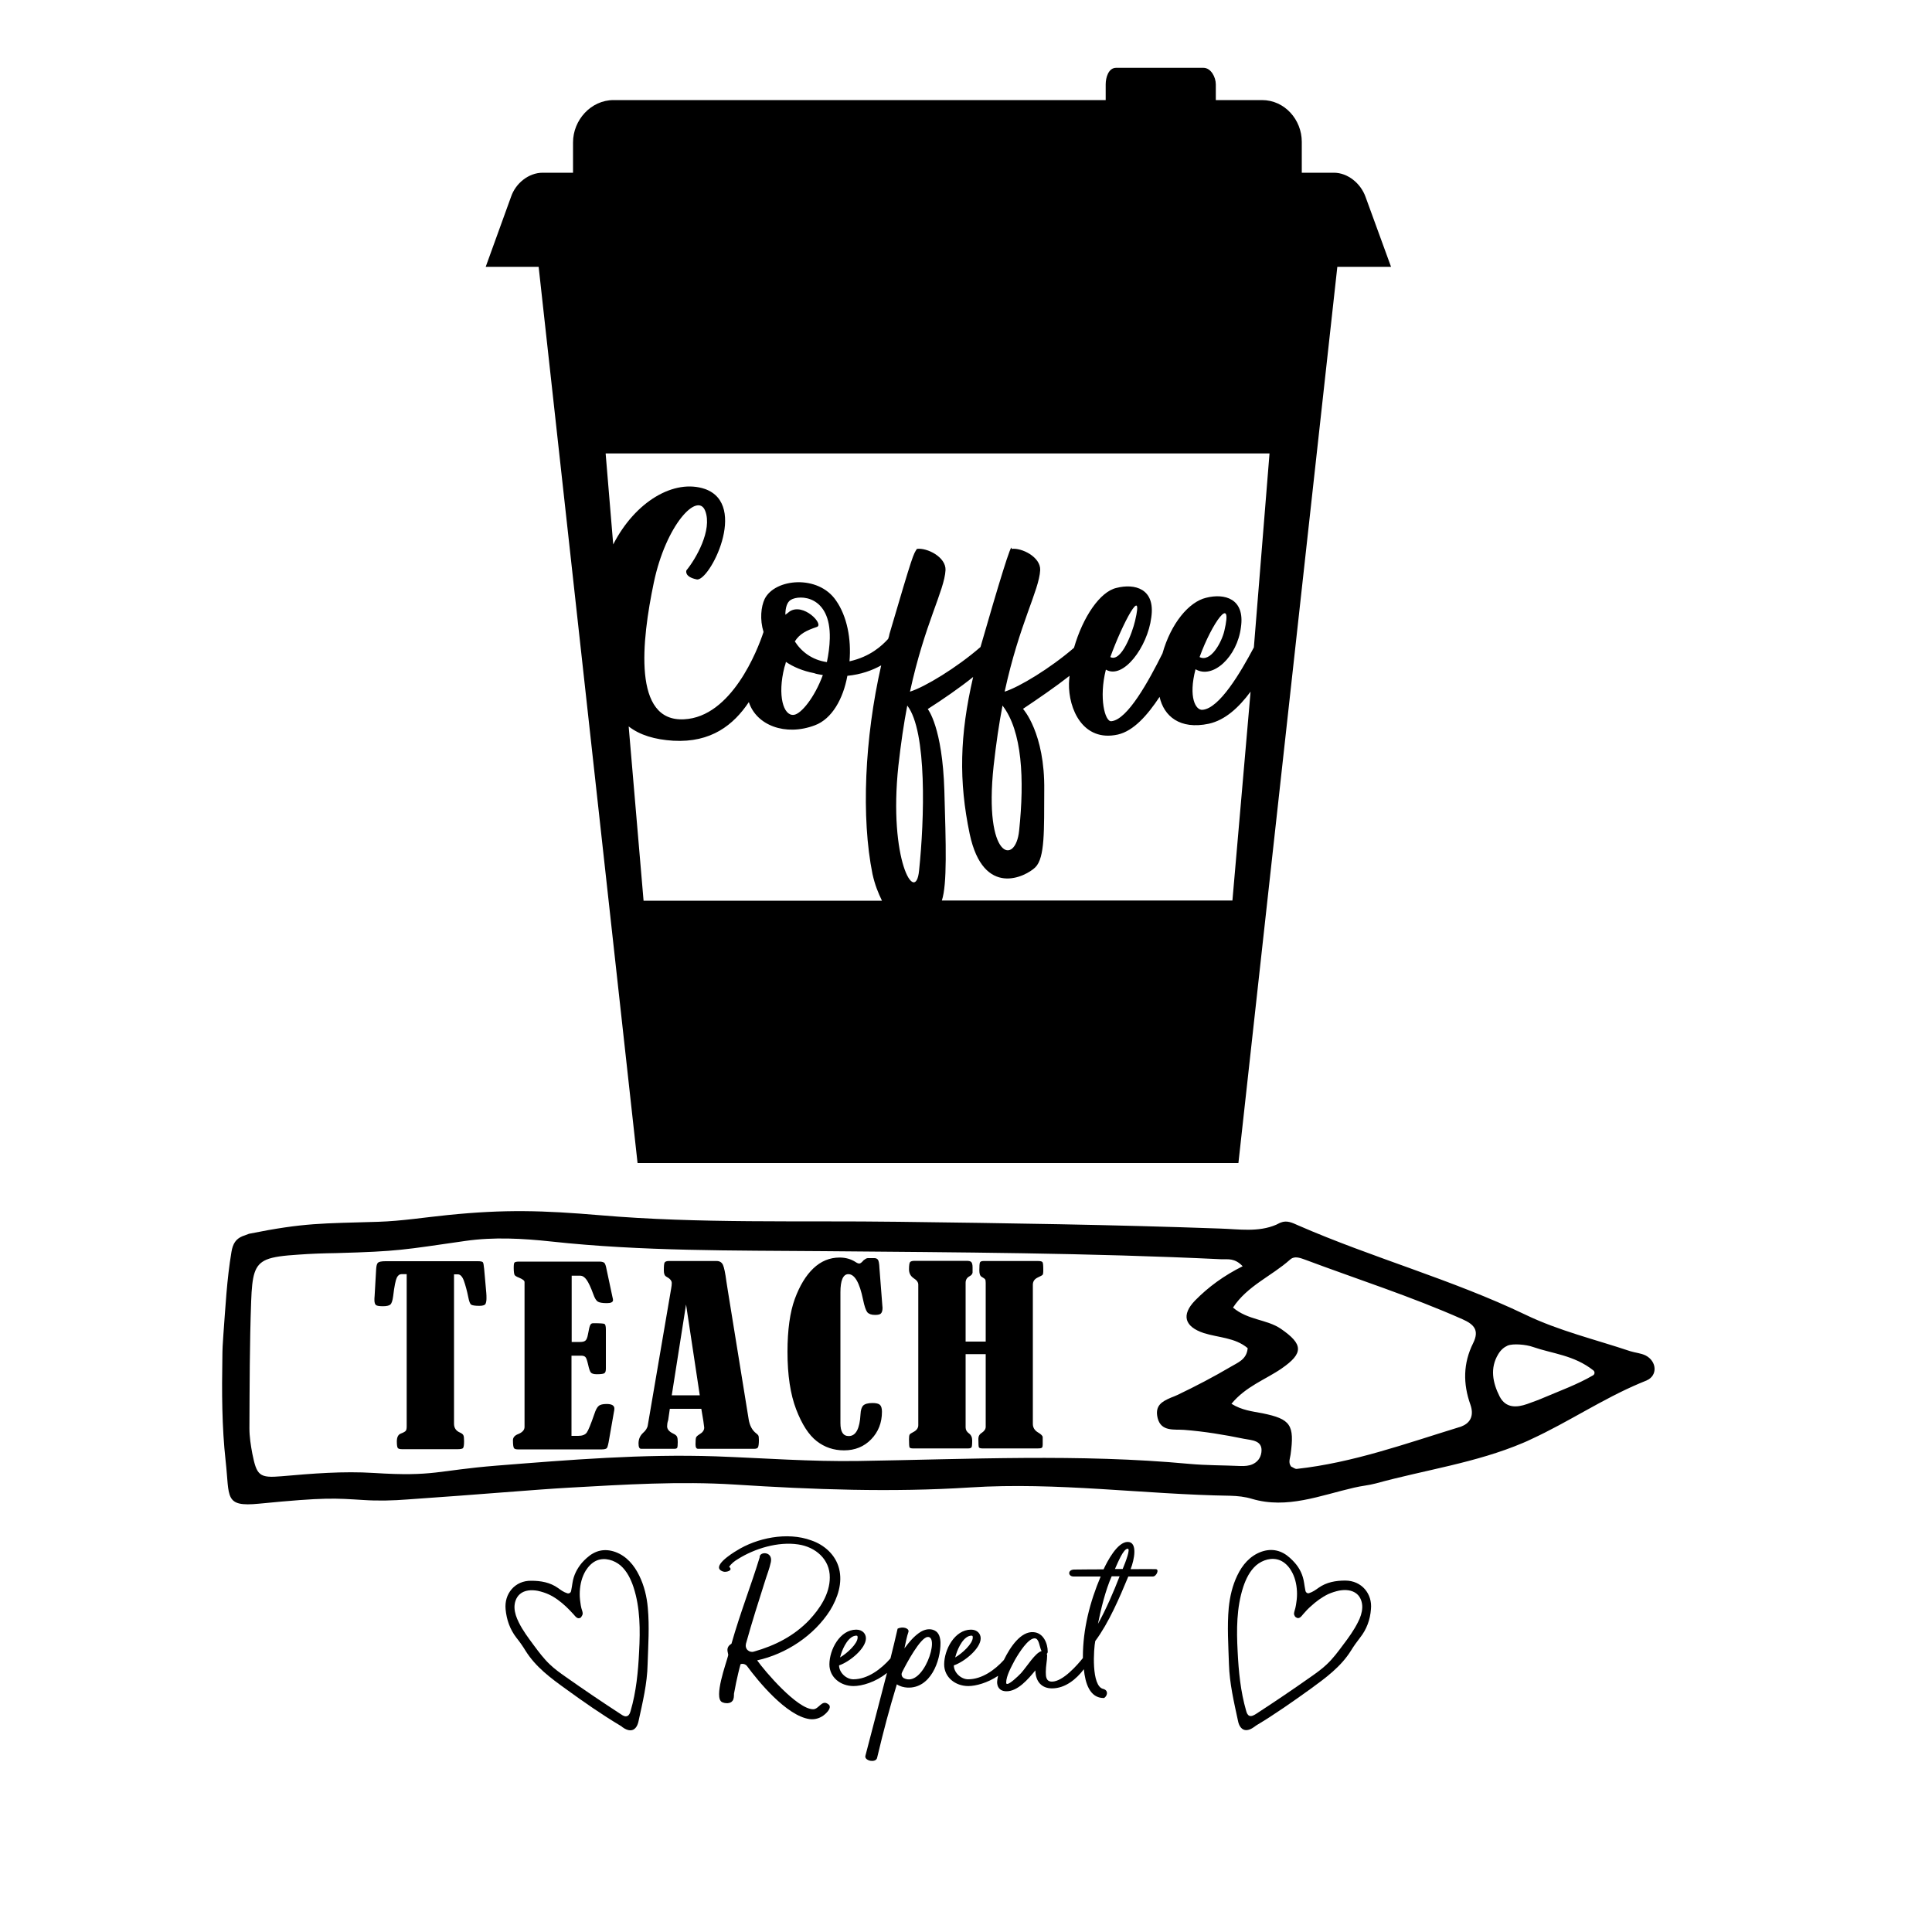 <?xml version="1.0" encoding="utf-8"?>
<!-- Generator: Adobe Illustrator 23.0.1, SVG Export Plug-In . SVG Version: 6.00 Build 0)  -->
<svg version="1.1" id="Layer_1" xmlns="http://www.w3.org/2000/svg" xmlns:xlink="http://www.w3.org/1999/xlink" x="0px" y="0px"
	 width="1000px" height="1000px" viewBox="0 0 1000 1000" style="enable-background:new 0 0 1000 1000;" xml:space="preserve">
<g>
	<path d="M706.8,101.9c-2.5-7-9.2-12.5-16.4-12.5h-16.6v-16c0-11.4-8.8-21.6-20.6-21.6h-23.9v-8.1c0-3.9-2.6-8.6-6.4-8.6h-45.2
		c-3.9,0-5.4,4.9-5.4,8.6v8.1H317.6c-11.8,0-21,10.4-21,21.9v15.7h-15.7c-7.4,0-14.1,5.6-16.4,12.5l-13.1,36.2h27.4l51.2,463.9h311
		l51.2-463.9H720L706.8,101.9z M333.1,466.1l-7.7-90.1c5.8,4.5,13.5,6.8,23.1,7.4c19.6,1.1,31.2-8.2,39.1-20
		c3.9,12,18.9,17.8,34.2,12c8.8-3.3,14.6-13.6,16.8-25.6c7.1-0.7,12.8-2.8,17.5-5.4c-8.6,37.7-10.4,78.8-4.5,108
		c1.3,5.8,2.9,9.6,4.9,13.8H333.1z M408.7,316.5c-0.7,0.6-1.4,1.1-2.2,1.7c0-3.5,0.8-6.5,2.8-7.7c4.5-2.8,20.7-2.4,20.2,19.9
		c-0.1,4.3-0.7,8.4-1.5,12.3c-7.7-1.1-13.2-5.4-16.6-10.7c2.5-4,6.1-5.7,11.4-7.5C426.7,323.2,415.8,311.8,408.7,316.5z
		 M406.8,342.6c3.8,2.6,8.8,4.7,14.5,5.8c1.5,0.6,3.2,0.7,4.6,1c-4.3,11.7-11.3,20.2-15,20.6c-5.4,0.7-8.6-10-4.9-24.6
		C406.4,344.4,406.6,343.4,406.8,342.6z M475.7,450.7c-1.8,18-15.9-5.8-10.7-54.3c1.3-11.6,2.8-21.9,4.6-31.2
		C479.9,378.5,478.5,424.1,475.7,450.7z M637.9,466.1H487.5c2.8-8.4,2.1-29,1.3-56.8c-1-33.1-8.6-42.3-8.6-42.3
		c7.8-5,16.4-10.9,23.5-16.6c-7,30.2-7.5,53.9-1.8,81.2c7.1,33.5,29.1,22.1,34,17.3c5-5,4.5-19.2,4.6-39.8c0.4-29.8-11-42.2-11-42.2
		c7.9-5.3,16.7-11.3,24.1-17.1c-0.1,1.3-0.3,2.6-0.3,3.9c-0.3,13.2,7.2,30.5,25.3,26.5c8.2-1.9,15.3-10,21.6-19.5
		c2.2,9.9,10.4,17.1,25.5,13.9c8.5-1.9,15.5-8.4,21.6-16.6L637.9,466.1z M514.3,396.4c1.3-11.6,2.8-21.9,4.6-31.2
		c10.2,13.2,11.4,38.1,8.6,64.7C525.7,448.1,509.1,444.9,514.3,396.4z M649,335.1c-6.8,12.8-17.8,31.6-26.6,32.3
		c-3.5,0.3-7.4-6.4-3.6-21c9,5.3,21.6-6.5,23.5-21.7c2.2-15-8.6-17.7-18-15.3c-8.9,2.1-18.2,13.2-22.6,28.8
		c-7.1,14.2-18.1,34.4-26.5,35.1c-3.3,0.3-6.5-12.1-2.8-26.7c9,5.3,21.6-11.8,23.5-27c2.2-15-8.6-17.7-18-15.3
		c-8.5,1.9-17.4,15-22,31c-12.3,10.6-28.3,20.3-35.9,22.7c7.7-35.4,17.8-52.2,18.4-62.9c0.3-6.8-9.6-11.7-14.8-11
		c0.3-4.9-6.8,18.5-16.1,50.8c-12.3,10.7-28.8,20.7-36.5,23.1c7.7-35.4,17.8-52.2,18.4-62.9c0.3-6.8-9.6-11.7-14.8-11
		c-1.9,2.9-1.9,2.1-14.2,44c-0.1,0.8-0.4,1.8-0.7,2.6c-3.3,3.6-9.3,9.2-20,11.6c1-11.6-1.3-23.4-7-31.5
		c-9.2-13.5-31.6-11.4-36.9-0.8c-1.9,4-2.6,10.6-0.6,17.1c-3.1,9.5-16.6,44-41.1,45.2c-26.7,1.5-22-40.6-15.7-70.7
		c6.3-30.1,22.7-47.2,26.6-37.2c3.9,10-5,25.1-9.7,30.8c0,0-1.4,3.3,5.3,4.7c6.5,1.4,27-38.7,4.3-46.8c-15.9-5.4-36.1,6.4-47.5,28.7
		l-3.9-46.8v-0.3h343.6L649,335.1z M620.9,340.1c6.3-17.5,17.5-33.3,12.8-13.5C632.3,332.5,626.6,343,620.9,340.1z M574.7,340.1
		c6.3-17.5,17.5-38.4,12.8-18.7C586.1,327.4,580.4,343,574.7,340.1z"/>
	<path d="M210.8,659.5h-3c-1,0-1.8,0.6-2.4,1.8c-0.6,1.2-1.3,4.4-1.9,9.6c-0.3,2.3-0.8,3.7-1.4,4.3c-0.7,0.6-2,0.9-3.9,0.9
		c-1.9,0-3.1-0.2-3.6-0.6c-0.5-0.4-0.8-1.3-0.8-2.5c0-0.7,0-1.4,0.1-2.2l0.8-14c0.1-1.6,0.4-2.7,0.9-3.2c0.5-0.5,1.8-0.8,3.9-0.8
		h47.9c1.4,0,2.2,0.2,2.5,0.5c0.3,0.3,0.5,1.5,0.7,3.5l1.1,12.4c0.1,1,0.1,1.9,0.1,2.9c0,1.2-0.2,2.1-0.5,2.8c-0.3,0.6-1.4,1-3.1,1
		c-2.2,0-3.6-0.2-4.3-0.6c-0.6-0.4-1.1-1.7-1.5-3.8c-0.7-3.5-1.5-6.3-2.3-8.6c-0.8-2.2-1.9-3.3-3.1-3.3h-2v77.3c0,2.2,1,3.7,3.1,4.6
		c0.9,0.4,1.4,0.8,1.7,1.3c0.3,0.5,0.4,1.6,0.4,3.2c0,2-0.2,3.2-0.6,3.6c-0.4,0.3-1.3,0.5-2.7,0.5h-28.8c-1.1,0-1.9-0.2-2.2-0.6
		c-0.3-0.4-0.5-1.5-0.5-3.4c0-2.2,0.7-3.6,2.1-4.1c1.3-0.5,2.2-1,2.5-1.4c0.4-0.5,0.5-1.3,0.5-2.4V659.5z M295.9,660.2v34.4h4.4
		c1.2,0,2.1-0.2,2.7-0.7c0.6-0.5,1-1.5,1.3-3.1c0.5-2.8,0.9-4.6,1.3-5.1c0.3-0.6,0.8-0.8,1.5-0.8c3.4,0,5.4,0.1,5.8,0.4
		c0.5,0.3,0.7,1.3,0.7,3v20c0,1.2-0.2,2.1-0.7,2.4c-0.4,0.4-1.8,0.6-4,0.6c-1.5,0-2.5-0.3-3-0.8c-0.5-0.5-1-1.9-1.5-4.2
		c-0.5-2.1-0.9-3.4-1.4-3.9c-0.5-0.5-1.2-0.7-2.1-0.7h-5.1v41.5h3.5c2.1,0,3.6-0.6,4.4-1.7c0.8-1.1,2.1-4.3,3.9-9.5
		c0.7-2.2,1.5-3.7,2.3-4.3c0.8-0.7,2.2-1,4.1-1c2.7,0,4,0.8,4,2.4c0,0.5-0.1,1.2-0.3,2.1l-2.4,13.7c-0.4,2.5-0.8,4-1.1,4.5
		c-0.3,0.5-1.2,0.8-2.6,0.8h-43.5c-1.1,0-1.8-0.2-2.1-0.7c-0.3-0.5-0.5-1.8-0.5-4c0-1.4,0.8-2.4,2.4-3.1c2.4-0.9,3.6-2.2,3.6-3.8
		v-75c0-0.8-1-1.5-2.9-2.3c-1.3-0.5-2.1-1-2.3-1.5c-0.2-0.5-0.4-1.6-0.4-3.5c0-1.6,0.1-2.5,0.4-2.8c0.3-0.3,1-0.5,2.3-0.5h41.7
		c1,0,1.8,0.2,2.3,0.5c0.5,0.3,0.8,1.1,1.1,2.3l3.3,15.5c0.2,0.8,0.3,1.3,0.3,1.6c0,1.1-1.1,1.6-3.2,1.6c-2.4,0-3.9-0.3-4.7-0.8
		c-0.8-0.5-1.6-1.8-2.3-3.8c-1.3-3.6-2.5-6.1-3.5-7.5c-1-1.4-2.1-2.1-3.3-2.1H295.9z M363,729.2h-16.3l-0.8,5.5c0,0.1,0,0.3-0.1,0.5
		c-0.4,1.2-0.5,2.2-0.5,3.1c0,1.4,1,2.7,3.1,3.7c1.1,0.5,1.8,1.1,2,1.6c0.3,0.6,0.4,1.5,0.4,2.8c0,1.6-0.1,2.6-0.3,3
		c-0.2,0.3-0.7,0.5-1.4,0.5h-17.2c-1,0-1.4-0.9-1.4-2.8c0-2.2,0.8-4,2.3-5.4c1.4-1.2,2.3-2.6,2.5-4l12.1-70.8c0.2-1.1,0.3-2,0.3-2.8
		c0-1.2-0.9-2.3-2.8-3.3c-0.9-0.5-1.3-1.5-1.3-3.2c0-2.2,0.1-3.6,0.4-4.1c0.3-0.5,1-0.8,2.1-0.8h24.9c1.5,0,2.6,0.7,3.2,2
		c0.6,1.3,1.2,4.2,1.8,8.7c0.3,1.7,0.5,3.4,0.8,5.1l10.7,66.1c0.5,3.2,1.8,5.7,3.9,7.3c0.6,0.4,0.9,0.8,1.1,1.1
		c0.2,0.3,0.3,1.1,0.3,2.4c0,2-0.2,3.3-0.5,3.8c-0.3,0.5-1,0.7-2,0.7h-29c-0.9,0-1.3-0.8-1.3-2.3c0-1.9,0.1-3.1,0.3-3.6
		c0.2-0.5,0.8-1,1.9-1.7c1.5-0.9,2.3-2,2.3-3.4C364.4,737.6,363.9,734.3,363,729.2z M355.1,675.2l-7.4,47h14.5L355.1,675.2z
		 M449.2,651.2h3.4c0.8,0,1.4,0.3,1.8,0.8c0.4,0.5,0.7,2,0.8,4.4l1.5,19.4c0,0.4,0.1,0.8,0.1,1.1c0,1.4-0.3,2.4-0.8,2.9
		c-0.5,0.6-1.6,0.8-3.1,0.8c-1.9,0-3.2-0.5-4-1.4c-0.7-0.9-1.5-3.1-2.2-6.6c-1.8-8.7-4.3-13.1-7.6-13.1c-2.7,0-4.1,3.2-4.1,9.4v67.7
		c0,4.5,1.4,6.7,4.3,6.7c3.7,0,5.7-3.8,6.1-11.3c0.1-2.2,0.6-3.7,1.4-4.5c0.8-0.8,2.4-1.3,4.8-1.3c1.8,0,3.1,0.3,3.8,0.9
		c0.7,0.6,1.1,1.8,1.1,3.6c0,5.7-1.9,10.5-5.6,14.3c-3.7,3.8-8.4,5.7-14,5.7c-5.4,0-10.1-1.6-14.2-4.8c-4.1-3.2-7.6-8.6-10.6-16.4
		c-3-7.8-4.5-17.7-4.5-29.8c0-11.4,1.3-20.6,3.8-27.4c2.5-6.8,5.7-12.1,9.6-15.8c3.9-3.7,8.4-5.6,13.6-5.6c3.1,0,5.9,0.8,8.2,2.3
		c0.9,0.6,1.5,0.8,2,0.8c0.5,0,1.3-0.6,2.2-1.7C447.8,651.7,448.5,651.2,449.2,651.2z M499.8,694.4h10.4v-30.3c0-1-0.1-1.6-0.3-1.9
		c-0.2-0.3-0.7-0.7-1.6-1.2c-1-0.5-1.4-1.6-1.4-3.4c0-2.2,0.1-3.6,0.3-4.1c0.2-0.5,0.8-0.8,1.8-0.8h28.3c1.3,0,2,0.2,2.3,0.6
		c0.3,0.4,0.4,1.8,0.4,4.1c0,1.4-0.1,2.2-0.4,2.5c-0.3,0.3-1.2,0.7-2.6,1.4c-1.6,0.8-2.4,2-2.4,3.7v72c0,1.9,0.9,3.4,2.8,4.5
		c1.5,0.9,2.3,1.7,2.3,2.4v3.8c0,0.8-0.1,1.3-0.4,1.6c-0.3,0.3-1,0.4-2.3,0.4h-28.5c-1,0-1.5-0.2-1.8-0.5c-0.2-0.3-0.3-1.8-0.3-4.5
		c0-1.3,0.6-2.4,1.8-3.1c1.3-0.9,2-1.9,2-3.1v-37.6h-10.4v37.9c0,1.3,0.6,2.3,1.7,3.1c1.1,0.8,1.7,2,1.7,3.6c0,2.1-0.1,3.4-0.4,3.7
		c-0.3,0.3-0.8,0.5-1.6,0.5h-28.7c-0.9,0-1.5-0.2-1.7-0.5c-0.2-0.4-0.3-1.8-0.3-4.3c0-1.2,0.1-1.9,0.3-2.3c0.2-0.4,0.8-0.8,1.8-1.3
		c1.8-0.9,2.7-2.1,2.7-3.6v-72.8c0-1.2-0.8-2.3-2.4-3.3c-1.6-1.1-2.4-2.6-2.4-4.6c0-2.1,0.2-3.4,0.6-3.8c0.4-0.4,1.2-0.6,2.4-0.6
		h26.8c1.2,0,2,0.2,2.4,0.6c0.4,0.4,0.7,1.3,0.7,2.7v2.8c-0.1,0.7-0.6,1.4-1.6,1.9c-1.3,0.7-2,1.8-2,3.4V694.4z M799.6,723.2
		c-3,1.3-6,2.4-9.1,3.5c-5.4,1.9-11.1,2.3-14.3-3.9c-3.6-7.1-5.1-14.7-0.7-21.9c1.3-2.2,3-3.6,4.8-4.4c2.7-1.2,9.7-0.6,13.2,0.7
		c10.1,3.5,21.2,4.2,31.2,12.1c0.9,0.7,0.8,2.1-0.2,2.6C816.7,716.5,806.6,720.2,799.6,723.2 M756.7,738.2c-0.4,0.2-0.9,0.4-1.4,0.5
		c-27.7,8.5-55,18.4-84.1,21.6c-0.9,0.1-1.9-0.8-2.9-1.2c-1.6-2-0.6-4.1-0.3-6.2c2.1-15.4,0.1-18.4-14.6-21.4
		c-5.2-1-10.5-1.5-16-4.9c7.5-9.1,17.6-12.5,26-18.3c11.4-7.9,11.2-12.5-0.4-20.5c-7.3-5-17-4.4-24.8-11c7.4-11.3,20-16.3,29.5-24.8
		c0.4-0.4,0.8-0.6,1.2-0.8c2-0.9,4.4,0,6.6,0.8c27.2,10.2,54.8,19,81.4,30.8c6.1,2.7,8.9,5.7,5.6,12.4c-5.2,10.4-5.3,21-1.4,31.9
		C762.9,732.3,761.4,736.3,756.7,738.2 M648.3,757.9c-1.8,0.8-4,1-6.4,0.9c-8.8-0.4-17.6-0.3-26.3-1.1c-57-5.3-114.1-2.4-171.1-1.5
		c-24.8,0.4-49.4-1.5-74-2.4c-37.9-1.3-75.6,1.8-113.4,4.8c-31.1,2.5-32.2,5.8-63.6,3.8c-15.9-1-31.8,0.3-47.7,1.7
		c-11.6,1-12.9-0.3-15.2-11.7c-0.8-4.3-1.5-8.7-1.5-13.1c0.1-21.9,0.1-43.9,0.9-65.8c0.5-13.3,1.6-18.8,7.9-21.5
		c3.6-1.5,8.8-2.1,16.5-2.6c6.6-0.5,13.2-0.7,19.7-0.8c32.4-0.9,34.7-1.7,66.8-6.3c14.6-2.1,29.6-1.3,44.4,0.3
		c47,5.1,94.2,4.6,141.4,5c68.6,0.6,137.2,0.9,205.7,4.2c3.1,0.1,6.6-0.8,10.8,3.6c-9.8,4.9-17.7,10.7-24.6,17.7
		c-7.3,7.5-5.5,13.6,4.5,16.9c7.6,2.4,16.2,2.3,22.7,7.8c-0.5,6-5.3,7.5-8.7,9.6c-9,5.3-18.2,10.1-27.6,14.6
		c-0.5,0.2-1.1,0.5-1.6,0.7c-0.3,0.1-0.7,0.3-1,0.4c-0.4,0.1-0.7,0.3-1,0.4c-4.4,1.9-8.3,4-6.7,10.5c1.8,7.2,8.7,5.7,13.7,6.1
		c10.4,0.8,20.7,2.5,30.9,4.6c4,0.8,9.9,0.7,9.1,7C652.5,754.8,650.7,756.8,648.3,757.9 M125.4,639.9c-3.3,1.4-4.9,3.8-5.6,8.1
		c-2.4,14.2-3.1,28.5-4.2,43.1c-0.3,3.8-0.5,7.6-0.5,11.4c-0.3,17.7-0.3,35.8,1.7,53.8c2.1,18.7-0.9,23.8,17.3,22
		c34.6-3.4,39.2-2.8,54-1.9c7.6,0.5,15.4,0.3,23-0.3c37.9-2.6,65.7-5.1,83.7-6.1c28.5-1.6,57-3.4,85.5-1.6
		c40.5,2.6,81.2,4.1,121.8,1.5c45-2.9,89.8,3.6,134.7,4.3c3.8,0.1,7.6,0.5,11.2,1.6c18.2,5.4,35.4-1.8,52.9-5.8
		c3.7-0.9,7.6-1.2,11.3-2.2c25.4-7,51.7-10.6,76.2-21c1.4-0.6,2.8-1.2,4.2-1.9c19.1-8.8,36.7-20.7,56.1-28.9
		c1.1-0.5,2.3-0.9,3.4-1.4c0.1,0,0.1,0,0.2-0.1c5.8-2.5,5.3-9.9-0.5-12.9c-2.4-1.2-5.3-1.4-7.9-2.2c-18.2-6.1-37.1-10.6-54.3-18.9
		c-38.2-18.3-79.1-29.4-117.8-46.3c-2.9-1.3-5.7-2.7-8.9-1.4c-0.2,0.1-0.3,0.1-0.5,0.2c-0.6,0.3-1.2,0.6-1.8,0.9
		c-9.3,4-19.3,2.3-29,2c-55.4-2-110.8-2.8-166.3-3.5c-51.6-0.7-103.3,1-154.7-3.4c-29.6-2.5-49.2-3.1-78.8-0.1
		c-12,1.2-23.8,3.1-36,3.5c-29,0.9-38.1,0.4-66.9,6.2C127.6,639.1,126.4,639.5,125.4,639.9"/>
	<path d="M670.3,836.7c0.1,0.1,0.2,0.2,0.3,0.3c1.8,1.4,2.9-0.3,4-1.6c1.2-1.4,2.5-2.8,3.9-4c2.7-2.5,5.7-4.7,9-6.3
		c1.8-0.8,3.7-1.4,5.6-1.8c3.2-0.6,6.7-0.4,9.2,1.7c2,1.7,2.9,4.5,2.8,7.1c-0.1,2.6-1,5.2-2.2,7.5c-2.1,4.2-4.9,8.1-7.8,11.9
		c-2.6,3.5-5.2,7-8.4,10c-2.4,2.3-5.2,4.3-7.9,6.2c-9.5,6.7-19.1,13.2-28.8,19.5c-1,0.6-2.2,1.3-3.3,0.9c-1-0.4-1.4-1.5-1.7-2.6
		c-2.9-10-3.9-20.4-4.4-30.7c-0.6-11.2-0.6-22.7,2.9-33.4c1.4-4.2,3.4-8.3,6.7-11.2c3.3-2.8,8.1-4.3,12.3-2.6c2.4,1,4.4,3,5.7,5.2
		c2,3.2,2.9,7,3.1,10.8c0.1,1.9,0,3.8-0.3,5.7c-0.1,1-0.3,1.9-0.5,2.9c-0.2,0.9-0.6,1.9-0.7,2.8C669.7,835.6,670,836.2,670.3,836.7
		 M706.5,822.6c-2.4-2.8-6-4.5-10.2-4.5c-4.9,0-9.7,0.8-13.9,3.8c-1.4,1-2.9,2.1-4.8,2.7c-0.8,0.3-1.7-0.3-1.9-1.2
		c-0.3-1.5-0.5-2.8-0.7-4.1c-0.6-4.1-2.3-7.6-4.9-10.5c-0.8-0.9-1.6-1.7-2.5-2.5c-4.2-3.8-9.2-5.1-14.8-3.1
		c-5.8,2.1-9.8,6.8-12.4,12.3c-2.5,5.2-3.8,10.8-4.4,16.6c-0.9,9.7-0.2,19.5,0.1,29.2c0.3,10.1,2.6,19.7,4.7,29.5
		c0.3,1.5,0.8,2.6,1.5,3.4c1.5,1.8,3.9,1.8,6.8-0.3c0.4-0.3,0.7-0.5,1.1-0.8c9.7-5.8,18.9-12.3,28.1-18.9c7.8-5.7,15.7-11.4,21-19.9
		c1.4-2.3,3-4.5,4.7-6.7c3.4-4.3,5.2-9.3,5.6-14.7C710,828.9,708.8,825.3,706.5,822.6 M301,836.7c0.3-0.4,0.6-1,0.6-1.6
		c0-0.9-0.5-1.9-0.7-2.8c-0.2-0.9-0.4-1.9-0.5-2.9c-0.3-1.9-0.4-3.8-0.3-5.7c0.2-3.8,1.1-7.5,3.1-10.8c1.4-2.2,3.3-4.2,5.7-5.2
		c4.1-1.7,9-0.2,12.3,2.6c3.3,2.9,5.3,7,6.7,11.2c3.5,10.7,3.5,22.2,2.9,33.4c-0.5,10.4-1.5,20.8-4.4,30.7c-0.3,1-0.7,2.2-1.7,2.6
		c-1.1,0.5-2.3-0.2-3.3-0.9c-9.7-6.3-19.3-12.8-28.8-19.5c-2.7-1.9-5.5-3.9-7.9-6.2c-3.2-3-5.8-6.5-8.4-10
		c-2.8-3.8-5.7-7.6-7.8-11.9c-1.2-2.4-2.1-4.9-2.2-7.5s0.8-5.4,2.8-7.1c2.4-2.1,6-2.3,9.2-1.7c1.9,0.4,3.8,1,5.6,1.8
		c3.3,1.5,6.3,3.8,9,6.3c1.4,1.3,2.6,2.6,3.9,4c1.1,1.2,2.2,3,4,1.6C300.8,836.9,300.9,836.8,301,836.7 M264.8,822.6
		c-2.3,2.7-3.5,6.3-3.1,10.4c0.5,5.3,2.2,10.3,5.6,14.7c1.7,2.1,3.3,4.4,4.7,6.7c5.3,8.5,13.1,14.2,21,19.9
		c9.1,6.6,18.4,13.1,28.1,18.9c0.4,0.2,0.8,0.5,1.1,0.8c2.9,2.1,5.3,2.1,6.8,0.3c0.7-0.8,1.2-2,1.5-3.4c2.1-9.7,4.5-19.4,4.7-29.5
		c0.3-9.7,1-19.5,0.1-29.2c-0.5-5.8-1.9-11.5-4.4-16.6c-2.6-5.4-6.6-10.2-12.4-12.3c-5.6-2-10.5-0.8-14.8,3.1
		c-0.9,0.8-1.7,1.6-2.5,2.5c-2.5,3-4.3,6.4-4.9,10.5c-0.2,1.3-0.4,2.6-0.7,4.1c-0.2,0.9-1,1.4-1.9,1.2c-2-0.6-3.4-1.7-4.8-2.7
		c-4.2-3-9-3.8-13.9-3.8C270.8,818.1,267.2,819.8,264.8,822.6"/>
	<path d="M427.1,887.2c-2.2,2-5.1,3-8.1,2.6c-12-1.7-26.8-19.9-32.3-27.4c-0.7-1-2.3-1.5-3.4-1c-0.9,3.2-1.6,6.4-2.3,9.6
		c-0.3,1.9-0.8,3.9-1.1,5.7c0,1.1,0,2.8-0.8,3.7c-1.1,1.5-3.8,1.4-5.4,0.6c-4.4-2.3,2.2-20.2,3.1-23.8c0.3-1,0-1-0.1-1.9
		c-0.5-1.9,0-3.4,1.9-4.5c4.6-16.2,10.2-30.3,14.6-44.7c-0.3-3.1,6.9-3.3,5.8,2.4c-0.7,3.4-2.1,6.8-3.1,10.1
		c-3.3,10.4-6.7,21-9.8,32.2c-0.3,1.2,0,2.6,1,3.4c0,0,0,0,0,0c0.8,0.7,2,1,3,0.7c11.3-3.2,20.9-8.2,28.7-16.3
		c5.6-6,10.7-13.6,10.7-22.1c0.1-9.4-7.4-15.8-16.3-17.1c-10.4-1.6-22.6,2.1-31.3,7.6c-1.7,1-3.4,2.3-4.5,4c2.4,1.9-1.7,3-3.2,2.4
		c-6.6-2.3,4.7-9.4,7.1-10.8c10.3-6.5,26.1-9.9,38.6-5.3c6.8,2.3,12.6,7.5,14.4,14.6c1.9,7.4-0.7,15.2-4.7,21.7
		c-8.3,13-22.7,22.5-37.7,25.8c3.8,5.4,20.7,25.3,29,25.3c3,0,4.5-5.2,7.8-2.6C430.5,883.3,429,885.5,427.1,887.2z M486.8,850.2
		c0.1,9.6-5.2,23.8-17.1,23.3c-1.8-0.1-3.9-0.6-5.5-1.7c-4.1,13.6-6.6,22.9-10.2,38c-0.3,1.5-2.1,1.8-3.3,1.6
		c-1.1-0.1-3.1-1-2.8-2.5c4.2-16.4,7.9-30,11.2-43c-5.9,4.8-13,6.8-17.3,6.8c-6.8,0-12.5-4.6-12.5-11.2c0-7.6,5.4-18,13.9-18
		c3.2,0,5,2.1,5,4.5c0,5.2-8.3,12.1-13.9,14c0,3.7,3.7,7.2,7.4,7.2c7.4,0,14.4-5.3,19.2-10.8c1.3-5.1,2.5-10.2,3.7-15.4
		c2.8-1.4,6.2-0.1,5.6,1.7c-0.8,2.2-1.4,5.4-2.1,8.6c0-0.1,0.1-0.2,0.1-0.2c2.4-3.2,5-6.4,8.4-8.5c2.2-1.3,4.8-1.8,7.1-0.7
		C486.2,845.1,486.7,847.9,486.8,850.2z M434.8,857.9c3.6-2.1,9.1-7.1,9.1-10.3c0-0.5,0-1-0.6-1c-4,0-6.9,6.1-8,9.6
		C435.1,856.8,435,857.4,434.8,857.9z M480.1,847.3c-3.7,0.3-10.9,13.6-13.2,18.3c-0.2,0.4-0.3,0.9-0.2,1.4c0,0,0,0,0,0
		c0.1,0.7,0.5,1.2,1.1,1.6C477.9,873.8,486.7,846.6,480.1,847.3z M596.7,816H584c-4.5,10.9-10.1,24-17.1,33.4
		c-0.8,3.8-2.2,23.5,4.2,24.8c0.7,0.2,1.4,0.6,1.7,1.3c0.7,1.7-1,3.4-1.5,3.4c-7.3,0-9.6-7.8-10.3-14.9c-3.9,5.1-9.6,9.9-16.5,9.9
		c-5.2,0-8.5-3.4-8.6-9.3c-3.8,4.6-9.1,10.8-14.9,10.8c-3.8,0-4.9-2.5-4.9-4.8c0-0.7,0.2-1.8,0.5-3.2c-5.5,3.7-11.6,5.3-15.4,5.3
		c-6.8,0-12.5-4.6-12.5-11.2c0-7.6,5.4-18,13.9-18c3.2,0,5,2.1,5,4.5c0,5.2-8.3,12.1-13.9,14c0,3.7,3.7,7.2,7.4,7.2
		c7.1,0,13.8-4.8,18.5-10c3.4-7,8.9-14.9,15.3-14.4c5.2,0.3,7.4,5.9,7.4,10.1c0,0.5-0.2,0.9-0.5,1.1c0.1,0.3,0.2,0.6,0.2,0.9
		c0,2.6-0.7,5.3-0.7,8.5c0,2.3,0.1,5,3.2,5c5.7,0,13.3-8.8,16-12.2c0-0.2,0-0.4,0-0.6c0-14.3,3.6-28.4,9.2-41.6h-14
		c-2.9,0-3.2-3.4,0.1-3.6c5.5-0.1,13.2-0.1,15.4-0.1c1.9-4.1,7.1-14.2,12.5-14.2c5.3,0,3.4,9.3,1.5,14.1c1.3,0,10.5-0.1,13,0
		C600.2,812.2,598.6,816,596.7,816z M494.4,857.9c3.6-2.1,9.1-7.1,9.1-10.3c0-0.5,0-1-0.6-1c-4,0-6.9,6.1-8,9.6
		C494.7,856.8,494.6,857.4,494.4,857.9z M539.1,854.6c-1.2-2.4-1.2-6.6-3.6-6.6c-3.3,0-7.9,7.2-10.2,11.2c-1.9,3.6-4.5,8.3-4.5,11.7
		c0,0.5,0.1,0.7,0.6,0.7c1.3,0,5.3-3.7,7.1-5.6C531.7,862.4,535.8,855.5,539.1,854.6z M579.5,815.9h-4.1c-3.2,7.1-5.6,17.1-7.1,24.6
		C572.4,833.2,576.5,823.7,579.5,815.9z M583.7,801.6c-2.2,0-5,6.9-6.6,10.5h4C582.8,808,585.2,801.6,583.7,801.6z"/>
</g>
</svg>
